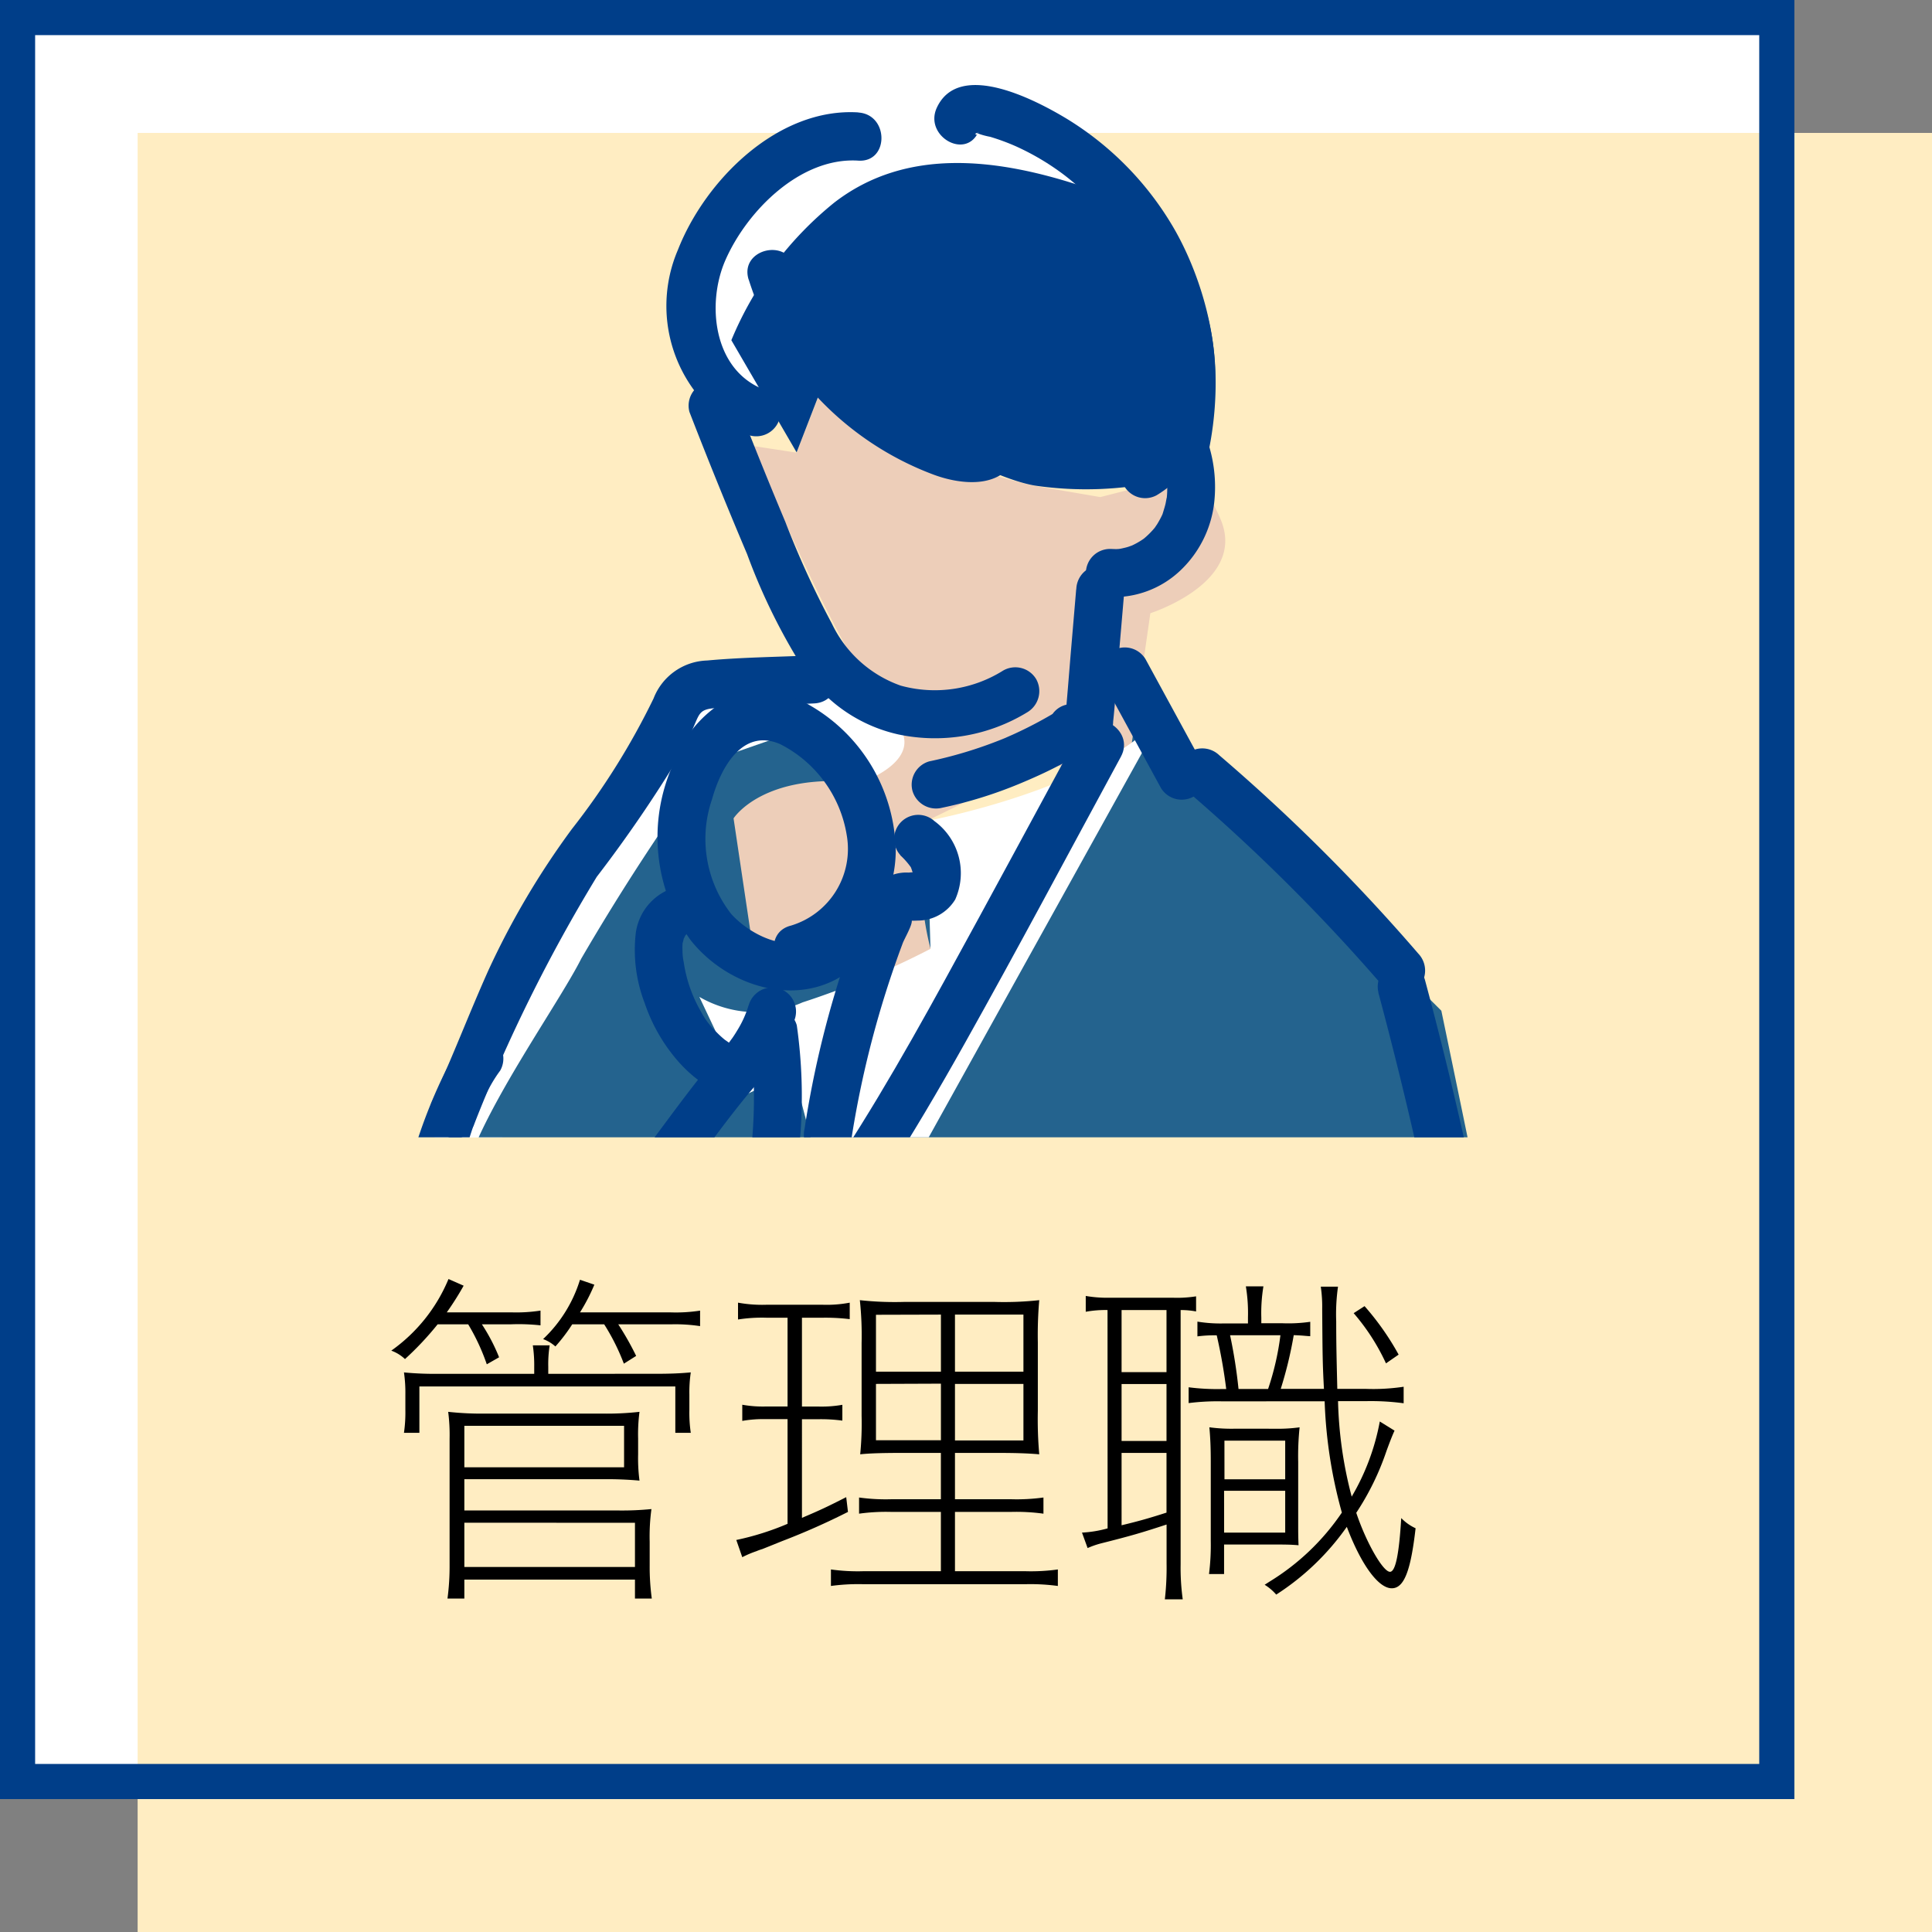 <svg xmlns="http://www.w3.org/2000/svg" xmlns:xlink="http://www.w3.org/1999/xlink" viewBox="0 0 55 55"><rect x="0" y="0" width="55" height="55" fill="#808080" stroke="none"/><defs><style>.cls-1{fill:none;}.cls-2{fill:#fff;}.cls-3{fill:#ffedc2;}.cls-4{fill:#003e89;}.cls-5{clip-path:url(#clip-path);}.cls-6{fill:#24638e;}.cls-7{fill:#edceb9;}</style><clipPath id="clip-path"><rect class="cls-1" x="5.172" y="1" width="43.169" height="31.377"/></clipPath></defs><title>イラスト_編集用_02</title><g id="リクルート学生-2" data-name="リクルート学生"><rect class="cls-2" x="0.538" y="0.608" width="50" height="50"/><rect class="cls-3" x="3.918" y="3.784" width="51.082" height="51.216"/><path class="cls-4" d="M50.082,1V50.216H1V1H50.082m1-1H0V51.216H51.082V0Z"/><path class="cls-2" d="M20.552,10.921s-1.927-.509-.93-3.208,2.33-2.692,3.861-3.41A18.18,18.18,0,0,1,27.515,3.21L30.449,4.3l1.292,2.139-6.2,4.086s-2.564-1.35-3.192-.4a3.705,3.705,0,0,0-.667,1.66Z"/><path class="cls-2" d="M13.222,31.083l4.642-8.576s.36-2.277,2.219-2.747a27,27,0,0,1,4.166-.612l1.318,1.758s2.139-.829-.029,1.244-7.858,6.932-7.858,6.932l-3.386,3.3h-1.93Z"/><g class="cls-5"><path class="cls-6" d="M20.219,21.666a65.893,65.893,0,0,0-3.67,5.621c-.866,1.723-4.351,6.392-3.189,7.452s5.773.646,5.773.646S17.1,45.419,17.144,48.28l.045,2.86,1.278-.161s2.045,9.932,2.3,11.662,2.064,21.6,2.064,21.6l4.4-1.366.173-16.188s5.954,14.869,6.113,17.136.473,5.033.473,5.033l2.417.645,1.02-2.273L35.979,57.961l-1.711-4.8.218-2.408.581-6.427,1.341-5.817,1.229,4.078-3.151,8.166,4.093,2.063s5.508-8.3,5.168-10.482-2.715-13.561-2.715-13.561L35.368,23.13l-2.205-2.874L26.779,25,23.5,20.523Z"/><path class="cls-7" d="M24.5,22.279c-2.784-.3-3.617,1.018-3.617,1.018l.618,4.147s5.527,1.087,4.99-.434a8.208,8.208,0,0,1-.108-3.641l3.082-1.512,2.683-.2.6-4.2s2.76-.875,2-2.673-1.585-1.1-1.585-1.1l-1.841.467-1.859-.319s-5.579-1.236-5.963-3.071l-.822,2.125-1.248-.191s2.371,5.935,4.027,7.8C26.473,21.623,24.5,22.279,24.5,22.279Z"/><polygon class="cls-7" points="34.268 53.161 30.792 54.651 32.623 56.347 32.463 59.266 34.238 60.647 37.255 56.902 37.253 55.345 34.268 53.161"/><path class="cls-4" d="M30.928,5.342c-2.5-.842-5.116-1.17-7.181.428A9.9,9.9,0,0,0,20.82,9.685l1.858,3.193.822-2.125s4.1,2.753,5.963,3.071a10.1,10.1,0,0,0,3.7-.148l1.193-.617S35.988,7.047,30.928,5.342Z"/><path class="cls-2" d="M33.163,20.256,24.151,36.5l-1.562-5.983-1.363.648-1.317-2.786a3.237,3.237,0,0,0,2.937.157,24.381,24.381,0,0,0,3.643-1.524l-.108-3.641S31.463,22.442,33.163,20.256Z"/><polygon class="cls-2" points="34.486 50.753 33.775 52.122 37.253 55.345 38.579 52.816 34.486 50.753"/><path class="cls-2" d="M23.883,42.794l-4.317,8.079s4.854,2.674,5.265,1.119S23.883,42.794,23.883,42.794Z"/><path class="cls-4" d="M31.818,12.959c-.013.171.016-.044.03-.086-.048.151,0,.013.025-.026.043-.062.04-.058-.011.012.024-.027.049-.053.076-.078.093-.108-.081.039.034-.031.065-.039.13-.077.2-.114.132-.073-.083.018.052-.021.077-.021.151-.047.229-.065.053-.012.176-.031.052-.016.034,0,.426-.016.424-.007a.058.058,0,0,1-.058-.018c-.053-.048-.051-.045.006.011-.038-.113.018.042.034.073a1.735,1.735,0,0,1,.163.38,3.471,3.471,0,0,1,.137.549c.008.049.009.05,0,0,.005.05.01.1.013.15.005.087.007.174.005.262a2.52,2.52,0,0,1-.016.26c.012-.1-.027.123-.033.148-.02.085-.047.167-.072.251s-.035.093-.01.036c-.013.029-.027.058-.041.087-.034.067-.071.133-.111.2-.024.036-.048.072-.073.107.036-.043.039-.047.009-.01a2.36,2.36,0,0,1-.319.321c-.037.03-.033.028.011-.008-.035.025-.07.049-.107.072q-.095.06-.2.111l-.086.041c.066-.028.061-.028-.014,0s-.141.043-.214.059c-.03.007-.062.013-.093.018.078-.009.075-.01-.007,0s-.169,0-.255,0a.688.688,0,0,0-.685.685.7.7,0,0,0,.685.685,2.756,2.756,0,0,0,2-.752,3.152,3.152,0,0,0,.978-2.043,4.065,4.065,0,0,0-.49-2.3,1.373,1.373,0,0,0-1.128-.74,2.692,2.692,0,0,0-.994.1,1.954,1.954,0,0,0-1.522,1.7.689.689,0,0,0,.685.685.7.7,0,0,0,.685-.685Z"/><path class="cls-4" d="M21.314,7.958a8.724,8.724,0,0,0,5.252,5.55c.764.287,1.926.427,2.346-.48a.7.7,0,0,0-.246-.937.69.69,0,0,0-.937.246c-.087.186,0-.007.025.014.048-.014.049-.014,0,0s-.046.014,0,.011a.86.86,0,0,1-.331-.016,4.418,4.418,0,0,1-.888-.325,7.283,7.283,0,0,1-1.684-1.084,7.347,7.347,0,0,1-2.218-3.343c-.262-.839-1.585-.48-1.321.365Z"/><path class="cls-4" d="M27.857,3.76c-.084.182-.141-.029,0,.046a2.053,2.053,0,0,0,.328.088,6.155,6.155,0,0,1,.731.269,7.162,7.162,0,0,1,1.389.826,7.54,7.54,0,0,1,2.015,2.35,6.859,6.859,0,0,1,.868,2.947,2.786,2.786,0,0,1-.952,2.628.686.686,0,0,0,.692,1.184c2.581-1.566,1.706-5.582.427-7.706a8.887,8.887,0,0,0-2.968-3c-.848-.515-3.078-1.71-3.718-.325-.368.8.813,1.492,1.183.692Z"/><path class="cls-4" d="M24.434,3.2C22.151,3.057,20.08,5.121,19.3,7.11a4.048,4.048,0,0,0,2.05,5.287.69.69,0,0,0,.843-.479.7.7,0,0,0-.479-.843c-1.413-.57-1.6-2.438-1.066-3.663C21.265,6,22.791,4.468,24.434,4.573c.88.057.877-1.314,0-1.37Z"/><path class="cls-4" d="M19.627,11.727q.789,2.037,1.642,4.049a17.22,17.22,0,0,0,1.569,3.206,4.357,4.357,0,0,0,2.729,1.924,5.033,5.033,0,0,0,3.685-.634.7.7,0,0,0,.246-.938.692.692,0,0,0-.938-.246,3.66,3.66,0,0,1-2.917.431,3.429,3.429,0,0,1-1.961-1.766,25.645,25.645,0,0,1-1.323-2.891q-.731-1.74-1.411-3.5a.7.7,0,0,0-.842-.478.689.689,0,0,0-.479.843Z"/><path class="cls-4" d="M30.637,16.776l-.162,1.906L30.4,19.6l-.039.458-.023.266-.01.115q-.024.222.042-.137l.246-.246-.032.017.346-.093h-.036l.346.094-.031-.014.246.246-.016-.029a.69.69,0,0,0-.937-.245.7.7,0,0,0-.246.937.762.762,0,0,0,.856.356.838.838,0,0,0,.577-.787c.046-.413.072-.829.107-1.244l.215-2.516a.688.688,0,0,0-.686-.685.7.7,0,0,0-.685.685Z"/><path class="cls-4" d="M31.179,20.918l0-.016-.478.478.022,0-.667-.176.016.014-.176-.667-.011.034.176-.3c.139-.112-.105.045-.132.061q-.12.07-.243.138c-.142.079-.287.155-.433.228s-.293.143-.441.21c-.022.009-.253.111-.157.07-.075.032-.151.062-.227.092a12.289,12.289,0,0,1-1.972.59.69.69,0,0,0-.479.843.7.7,0,0,0,.843.478,12.332,12.332,0,0,0,2.2-.682c.378-.157.75-.324,1.113-.514.4-.209.936-.422,1.086-.882a.669.669,0,0,0-.177-.666.763.763,0,0,0-.7-.186.66.66,0,0,0-.478.479l0,.016a.7.7,0,0,0,.479.843.694.694,0,0,0,.843-.479Z"/><path class="cls-4" d="M30.729,20.845c-1.274,2.349-2.538,4.7-3.826,7.045-.619,1.127-1.249,2.248-1.911,3.35q-.463.77-.949,1.527-.279.432-.566.858c-.056.083-.417.668-.4.661l.666.176-.075-.06c-.68-.548-1.656.416-.969.969,1.115.9,1.972-1.06,2.454-1.8.815-1.259,1.574-2.553,2.307-3.86,1.517-2.705,2.971-5.445,4.45-8.17.42-.776-.762-1.468-1.184-.692Z"/><path class="cls-4" d="M31.43,19.46l1.617,2.968a.691.691,0,0,0,.937.246.7.7,0,0,0,.246-.937l-1.617-2.968a.69.69,0,0,0-.937-.246.7.7,0,0,0-.246.937Z"/><path class="cls-4" d="M33.741,22.473a52.666,52.666,0,0,1,5.665,5.642.692.692,0,0,0,.969,0,.7.7,0,0,0,0-.969A52.666,52.666,0,0,0,34.71,21.5a.7.7,0,0,0-.969,0,.692.692,0,0,0,0,.969Z"/><path class="cls-4" d="M39.238,28.255q1.158,4.316,1.979,8.711.191,1.024.361,2.053a9,9,0,0,1,.338,2.263A4.277,4.277,0,0,1,41.4,42.4c-.312.667-.593,1.344-.949,1.989a34.158,34.158,0,0,0-1.791,3.343q-.645,1.542-1.319,3.071c-.325.739-.642,1.486-1,2.208a2.455,2.455,0,0,0-.144.278c.036.053.287-.273.31-.216-.005-.013-.164-.021-.2-.041-.347-.2-.8-.281-1.164-.466a6.715,6.715,0,0,1-1.284-.8,3.048,3.048,0,0,0-.462-.412c-.256-.137-.113-.22-.222.013-.187.4.177-.107.184-.118a22.526,22.526,0,0,0,1.527-3.583c.325-.82-1-1.176-1.321-.364-.262.662-.534,1.32-.8,1.978-.234.572-.529,1.077-.792,1.626-.476.994.672,1.678,1.377,2.18a7.675,7.675,0,0,0,2.723,1.294,1.193,1.193,0,0,0,1.5-.778c1.039-2.132,1.766-4.44,2.884-6.528.344-.642.758-1.244,1.116-1.878.407-.72.713-1.482,1.07-2.226a6.442,6.442,0,0,0,.611-1.4,6.364,6.364,0,0,0-.232-2.183,113.621,113.621,0,0,0-2.459-11.5.686.686,0,0,0-1.322.365Z"/><path class="cls-4" d="M34.893,35.961A38.364,38.364,0,0,1,33.264,43c-.277.84,1.046,1.2,1.322.365a40.326,40.326,0,0,0,1.677-7.406.687.687,0,0,0-.685-.685.7.7,0,0,0-.685.685Z"/><path class="cls-4" d="M35,38.42c.15.711.4,1.381.6,2.077a6.851,6.851,0,0,1,.245,1.185,2.179,2.179,0,0,1-.341,1.074c-.646,1.451-1.186,2.949-1.865,4.385-.375.793.806,1.49,1.183.692.732-1.548,1.3-3.167,2.017-4.72a2.915,2.915,0,0,0,.385-1.3,6.656,6.656,0,0,0-.239-1.44c-.2-.78-.493-1.524-.661-2.313-.182-.863-1.5-.5-1.321.364Z"/><path class="cls-4" d="M39.158,39.678,36.555,41l-.365.186a.69.69,0,0,0-.246.937.7.7,0,0,0,.938.246l2.6-1.325.365-.185a.69.69,0,0,0,.245-.938.7.7,0,0,0-.937-.246Z"/><path class="cls-4" d="M37.62,51.013l-.233-.093c-.074-.031-.077-.033-.009,0l-.115-.05q-.229-.1-.455-.21-.438-.211-.859-.452t-.826-.51c-.139-.092-.276-.188-.412-.285l-.2-.148c-.019-.014-.219-.168-.11-.083a.748.748,0,0,0-.485-.2.686.686,0,0,0-.484,1.17,15.418,15.418,0,0,0,3.825,2.188.689.689,0,0,0,.843-.479.705.705,0,0,0-.478-.843Z"/><path class="cls-4" d="M31.577,52.726l.036.038-.177-.666.02-.048L31.7,51.8c-.352.272-.974.2-1.39.331a2.039,2.039,0,0,0-1.179.855,1.531,1.531,0,0,0,.022,1.532,1.709,1.709,0,0,0,.554.571c.17.108.429.154.57.3.209.216.188.688.214.97a4.96,4.96,0,0,0,.322,1.438,4.786,4.786,0,0,0,1.936,2.3.67.67,0,0,0,.691,0,10.163,10.163,0,0,0,2.19-2.726,16.528,16.528,0,0,0,1.073-1.264c.345-.623.059-1.25.092-1.9.043-.882-1.327-.879-1.371,0a5.048,5.048,0,0,0,.08.867.542.542,0,0,1-.066.46c-.143.2-.366.351-.524.538s-.321.4-.467.61a8.488,8.488,0,0,1-1.7,2.235h.691a3.347,3.347,0,0,1-1.468-1.945c-.232-.835-.054-1.775-.666-2.477a1.675,1.675,0,0,0-.549-.405c-.139-.066-.343-.109-.42-.256-.114-.214.168-.316.337-.374.45-.153.939-.133,1.387-.3.587-.227.987-.846.483-1.394-.6-.651-1.565.32-.969.969Z"/><path class="cls-4" d="M22.3,40.527a47.714,47.714,0,0,1-3.039,5.155c-.532.814-1.073,1.621-1.613,2.43-.51.765-.975,1.568-1.5,2.319-.508.724.68,1.409,1.183.692s.965-1.515,1.462-2.26c.552-.828,1.107-1.656,1.653-2.49a47.6,47.6,0,0,0,3.038-5.154c.385-.79-.8-1.486-1.183-.692Z"/><path class="cls-4" d="M23.173,18.655c-1.011.048-2.033.055-3.041.148a1.69,1.69,0,0,0-1.527,1.082A20.514,20.514,0,0,1,16.281,23.6,22.9,22.9,0,0,0,13.9,27.631c-.552,1.232-1.031,2.5-1.6,3.722-.368.8.812,1.492,1.183.692a45.371,45.371,0,0,1,3.505-7.083,37.994,37.994,0,0,0,2.383-3.488c.147-.274.275-.554.4-.84.138-.324.172-.435.538-.471.948-.093,1.915-.092,2.867-.138.878-.042.883-1.413,0-1.37Z"/><path class="cls-4" d="M18.317,33.415a43.275,43.275,0,0,0-1.035,5.224c-.273,1.659-.631,3.3-1.053,4.927a28.408,28.408,0,0,0-.995,4.072c-.127,1.228-.171,3.384,1.319,3.8a.686.686,0,0,0,.364-1.322c-.441-.123-.355-1.58-.348-1.908a8.171,8.171,0,0,1,.354-1.907c.314-1.2.649-2.4.939-3.614.7-2.944.92-6,1.776-8.908a.686.686,0,0,0-1.321-.364Z"/><path class="cls-4" d="M22.581,41.357c.28.236.163.991.174,1.32q.024.765.038,1.531c.02.929.035,1.859.073,2.788a27.545,27.545,0,0,0,.734,5.77c.378,1.463.923,3.547,2.424,4.251,1.618.759,3.257-.183,4.406-1.317.628-.62-.341-1.589-.969-.969a3.5,3.5,0,0,1-2.024,1.182c-.911.082-1.391-.518-1.742-1.264a15.973,15.973,0,0,1-1.273-5.029c-.182-1.658-.216-3.328-.25-4.994-.017-.835-.033-1.669-.067-2.5a2.178,2.178,0,0,0-.555-1.735c-.67-.565-1.644.4-.969.969Z"/><path class="cls-4" d="M22.889,51.245a12.282,12.282,0,0,1-1.342-.114,5.543,5.543,0,0,1-.675-.154c-.1-.029-.2-.061-.292-.1a1.892,1.892,0,0,1-.191-.077,5.514,5.514,0,0,1-.543-.287,4.567,4.567,0,0,1-.426-.291,4.941,4.941,0,0,1-.454-.414,4.573,4.573,0,0,1-.338-.389.707.707,0,0,0-.937-.246.69.69,0,0,0-.246.938A5.85,5.85,0,0,0,19.7,51.987a8.611,8.611,0,0,0,3.192.628.685.685,0,1,0,0-1.37Z"/><path class="cls-4" d="M23.143,53.32l.014-.018-.246.245-.127.057h-.365a.483.483,0,0,1-.288-.225c-.049-.129-.059-.153-.031-.072l.015.043c.028.086.056.171.083.257q.085.269.16.54c.1.35.187.7.254,1.06l-.024-.183a.354.354,0,0,1,0,.092l.025-.182q.648-.435.341-.382l.182-.024c-.243.017-.486.026-.728.04a5.008,5.008,0,0,1-.7.026l.183.024a.441.441,0,0,1-.074-.015l.094.04c.092.078.112.093.062.045l.067.087a.545.545,0,0,1-.033-.058l.042.1a.305.305,0,0,1-.032-.1c-.049-.174-.087-.353-.124-.529-.078-.361-.141-.726-.19-1.092l.024.182c-.016-.119-.03-.239-.043-.359a.748.748,0,0,0-.2-.485.687.687,0,0,0-.969,0,.668.668,0,0,0-.2.485,16.3,16.3,0,0,0,.272,1.7,2.87,2.87,0,0,0,.255.816,1.087,1.087,0,0,0,.984.53c.272-.005.546-.029.819-.044a1.639,1.639,0,0,0,1.069-.253c.356-.312.242-.771.151-1.168q-.084-.373-.188-.743c-.08-.288-.163-.579-.266-.861a.952.952,0,0,0-.439-.545.779.779,0,0,0-.558-.071.809.809,0,0,0-.45.344.686.686,0,0,0,.774,1.007.807.807,0,0,0,.409-.315Z"/><path class="cls-4" d="M16.734,51.206a3.452,3.452,0,0,1,.359,1.317l.282,1.452.612,3.145,1.224,6.291c.168.864,1.489.5,1.322-.365l-1.271-6.532-.612-3.145a7.615,7.615,0,0,0-.733-2.855c-.5-.717-1.691-.033-1.183.692Z"/><path class="cls-4" d="M22.886,27.669A3.615,3.615,0,0,0,25.5,24.233a4.869,4.869,0,0,0-2.456-4.16,2.532,2.532,0,0,0-2.458-.091,3.455,3.455,0,0,0-1.434,1.8,5.042,5.042,0,0,0,.5,4.971c1.1,1.4,3.259,2.029,4.7.742.658-.59-.314-1.556-.97-.969-.777.7-1.963.151-2.56-.5a3.474,3.474,0,0,1-.553-3.27c.242-.873.852-2.04,1.937-1.574a3.538,3.538,0,0,1,1.9,2.6,2.279,2.279,0,0,1-1.586,2.567c-.856.211-.493,1.532.364,1.321Z"/><path class="cls-4" d="M21.313,28.613a3,3,0,0,1-.337.74c-.039.066-.081.13-.124.193,0,0-.118.158-.076.106-.046.057-.1.109-.144.166l-.048.047a.321.321,0,0,1,.353-.072,1.088,1.088,0,0,1-.187-.112c-.018-.012-.172-.123-.081-.053a2.854,2.854,0,0,1-.277-.25,2.207,2.207,0,0,1-.428-.564,3.963,3.963,0,0,1-.5-1.423,1.582,1.582,0,0,1-.035-.343,1.393,1.393,0,0,1,.007-.233c-.015.1.036-.122.035-.119-.032.093.035-.062.046-.079-.051.079,0,0,.036-.032s.031-.029-.015.009c.063-.033.072-.041.028-.022s-.033.013.034-.008c-.081.007-.08.01,0,.008a.686.686,0,1,0,0-1.371,1.57,1.57,0,0,0-1.5,1.355,4.206,4.206,0,0,0,.253,2,4.9,4.9,0,0,0,.98,1.689c.47.519,1.287,1.17,2.005.751a2.669,2.669,0,0,0,.8-.922,4.906,4.906,0,0,0,.5-1.1.691.691,0,0,0-.479-.842.7.7,0,0,0-.843.478Z"/><path class="cls-4" d="M20.677,29.769c-.745.84-1.4,1.746-2.068,2.644A4.355,4.355,0,0,1,16.693,34.2a1.449,1.449,0,0,1-.232.072c.158-.03-.052-.013-.1-.014-.19-.005-.382,0-.572,0-.425,0-.853-.011-1.276-.056-.547-.057-1.428-.179-1.633-.784l-.069.528c.512-1.12.683-2.467,1.427-3.466a.691.691,0,0,0-.246-.938.7.7,0,0,0-.937.246,14.829,14.829,0,0,0-1.376,3.354,1.022,1.022,0,0,0,.014.978,2.079,2.079,0,0,0,.413.571,3,3,0,0,0,1.291.693,11.336,11.336,0,0,0,2.964.248,3.475,3.475,0,0,0,2.546-1.4c.953-1.135,1.756-2.384,2.741-3.494.584-.658-.382-1.631-.969-.969Z"/><path class="cls-4" d="M21.361,29.555a13.937,13.937,0,0,1,.047,2.931,9.971,9.971,0,0,0,.247,3.042.686.686,0,0,0,1.321-.365,9.357,9.357,0,0,1-.188-2.9,14.373,14.373,0,0,0-.105-3.075.692.692,0,0,0-.843-.479.7.7,0,0,0-.479.843Z"/><path class="cls-4" d="M25.627,24.346a2.166,2.166,0,0,1,.3.338c.016.024.074.22.078.223s.12-.029.081-.066a.751.751,0,0,0-.213,0,1.194,1.194,0,0,0-1.249.993q-.249.614-.467,1.24a28.449,28.449,0,0,0-1.253,5.063.708.708,0,0,0,.479.843.691.691,0,0,0,.843-.479A28.323,28.323,0,0,1,25.7,26.848c.05-.133.289-.537.254-.654l.029-.07-.162.083a3.034,3.034,0,0,0,.307,0,1.25,1.25,0,0,0,1.065-.6,1.837,1.837,0,0,0-.592-2.232.686.686,0,0,0-.969.969Z"/></g><path d="M13.718,37.7a5.263,5.263,0,0,1,.49.939l-.35.2a5.969,5.969,0,0,0-.53-1.139h-.869a8.715,8.715,0,0,1-.93.99,1.129,1.129,0,0,0-.39-.24,4.7,4.7,0,0,0,1.629-2.039l.431.19a8.463,8.463,0,0,1-.48.759h1.838a4.494,4.494,0,0,0,.83-.05v.42a5.681,5.681,0,0,0-.83-.03Zm4.957,1.409c.39,0,.66-.01.99-.04a3.846,3.846,0,0,0-.04.63v.44a3.89,3.89,0,0,0,.04.65h-.44v-1.32H11.939v1.32H11.5a4.037,4.037,0,0,0,.04-.65V39.7a4.005,4.005,0,0,0-.04-.63,9.089,9.089,0,0,0,.96.04h2.748v-.2a3.846,3.846,0,0,0-.04-.611h.48a3.463,3.463,0,0,0-.04.611v.2ZM17.586,43a8.49,8.49,0,0,0,.959-.04,5.767,5.767,0,0,0-.05.928v.67a6.676,6.676,0,0,0,.06.949h-.479v-.539H13.219v.539h-.48a6.88,6.88,0,0,0,.06-.949V40.952a5.135,5.135,0,0,0-.04-.76,8.753,8.753,0,0,0,1.089.05h3.288a8.32,8.32,0,0,0,1.069-.05,4.9,4.9,0,0,0-.039.76V41.4a4.926,4.926,0,0,0,.039.75,10.346,10.346,0,0,0-1.069-.04H13.219V43Zm-4.367-2.41v1.18h4.547v-1.18Zm0,2.759v1.259h4.857V43.35ZM17.6,37.7a8.287,8.287,0,0,1,.51.9l-.35.221a6.165,6.165,0,0,0-.56-1.12h-.91a4.952,4.952,0,0,1-.479.63,1.086,1.086,0,0,0-.35-.21,3.9,3.9,0,0,0,1.05-1.689l.409.14a5.266,5.266,0,0,1-.409.789H19.1a4.5,4.5,0,0,0,.83-.05v.441a4.688,4.688,0,0,0-.83-.051Z"/><path d="M21.839,37.513a4.423,4.423,0,0,0-.829.05v-.479a3.812,3.812,0,0,0,.829.059H23.4a3.481,3.481,0,0,0,.79-.059v.469a5.816,5.816,0,0,0-.79-.04h-.57v2.529h.48a3.387,3.387,0,0,0,.67-.05v.45a4.554,4.554,0,0,0-.67-.04h-.48V43.21c.52-.22.71-.31,1.26-.589l.05.42a19.837,19.837,0,0,1-1.869.829c-.2.08-.27.11-.57.229a1.6,1.6,0,0,0-.17.061,2.89,2.89,0,0,0-.4.17l-.17-.49a7.8,7.8,0,0,0,1.459-.46V40.4H21.8a3.432,3.432,0,0,0-.669.05v-.46a3.31,3.31,0,0,0,.669.05h.62V37.513Zm7.346,7.216a5.571,5.571,0,0,0,.93-.05v.47a5.8,5.8,0,0,0-.93-.05h-4.6a5.719,5.719,0,0,0-.93.05v-.47a5.5,5.5,0,0,0,.93.05h2.2V43.041h-1.4a5.6,5.6,0,0,0-.929.05v-.46a5.508,5.508,0,0,0,.929.049h1.4V41.361H25.747c-.6,0-.98.01-1.259.04a8.917,8.917,0,0,0,.04-1.1V38.243a9.462,9.462,0,0,0-.05-1.23,9.138,9.138,0,0,0,1.259.05h2.579a9.228,9.228,0,0,0,1.269-.05,11.5,11.5,0,0,0-.04,1.2v1.949a11.509,11.509,0,0,0,.04,1.239c-.35-.03-.7-.04-1.249-.04h-1.15V42.68h1.589a5.593,5.593,0,0,0,.93-.049v.46a5.679,5.679,0,0,0-.93-.05H27.186v1.688Zm-4.248-7.3v1.619h1.849V37.424Zm0,1.968V41h1.849v-1.61Zm2.249-.349h1.949V37.424H27.186Zm0,1.959h1.949v-1.61H27.186Z"/><path d="M31.529,37.294a3.144,3.144,0,0,0-.62.049v-.45a3.589,3.589,0,0,0,.66.051H33.4a3.463,3.463,0,0,0,.65-.04v.43a2.392,2.392,0,0,0-.44-.04v7.235a6.581,6.581,0,0,0,.06,1h-.509a7.978,7.978,0,0,0,.049-1.02V43.4c-.7.23-1,.319-1.879.54a2.514,2.514,0,0,0-.369.13l-.16-.44a3.335,3.335,0,0,0,.729-.12Zm.4,1.768h1.279V37.294H31.929Zm0,1.959h1.279V39.4H31.929Zm0,2.4c.5-.12.78-.2,1.279-.36v-1.7H31.929Zm2.849-3.528a6.5,6.5,0,0,0-.94.05v-.45a6.33,6.33,0,0,0,.94.05h.13a15.336,15.336,0,0,0-.27-1.529,3.721,3.721,0,0,0-.55.03v-.42a4.085,4.085,0,0,0,.779.051h.66V37.5a4.641,4.641,0,0,0-.06-.88h.5a4.621,4.621,0,0,0-.06.889v.161H36.5a4.362,4.362,0,0,0,.8-.041v.41c-.18-.01-.19-.02-.47-.03a11.534,11.534,0,0,1-.37,1.529h1.23c-.04-.74-.04-.959-.05-2.279a3.861,3.861,0,0,0-.04-.63h.49a5.569,5.569,0,0,0-.051.99c0,.66.011,1.05.031,1.919h.8a5.856,5.856,0,0,0,1.089-.06v.47a6.972,6.972,0,0,0-1.089-.06h-.779a11.654,11.654,0,0,0,.389,2.718,6.56,6.56,0,0,0,.8-2.139l.42.26c-.06.13-.12.28-.23.58a7.581,7.581,0,0,1-.86,1.759c.28.84.76,1.68.96,1.68.16,0,.26-.521.32-1.53a1.341,1.341,0,0,0,.409.29c-.139,1.219-.329,1.709-.679,1.709-.38,0-.87-.669-1.279-1.749a7.222,7.222,0,0,1-2.01,1.929,1.4,1.4,0,0,0-.329-.28l.14-.09A6.713,6.713,0,0,0,38.2,43.06a13.439,13.439,0,0,1-.49-3.168Zm1.5.78a4.574,4.574,0,0,0,.719-.04,7.857,7.857,0,0,0-.04.989V43.48c0,.12,0,.279.01.51-.249-.021-.37-.021-.87-.021H34.847v.84h-.429a6.566,6.566,0,0,0,.05-.939V41.611c0-.38-.01-.649-.04-.979a4.7,4.7,0,0,0,.739.04Zm-1.43,2.958h1.739V42.44H34.847Zm.01-1.519h1.729v-1.1H34.857Zm.16-4.1a14.529,14.529,0,0,1,.24,1.529H36.1a7.8,7.8,0,0,0,.351-1.529Zm4.438.8a6.05,6.05,0,0,0-.92-1.429l.31-.2a7.684,7.684,0,0,1,.97,1.38Z"/></g></svg>